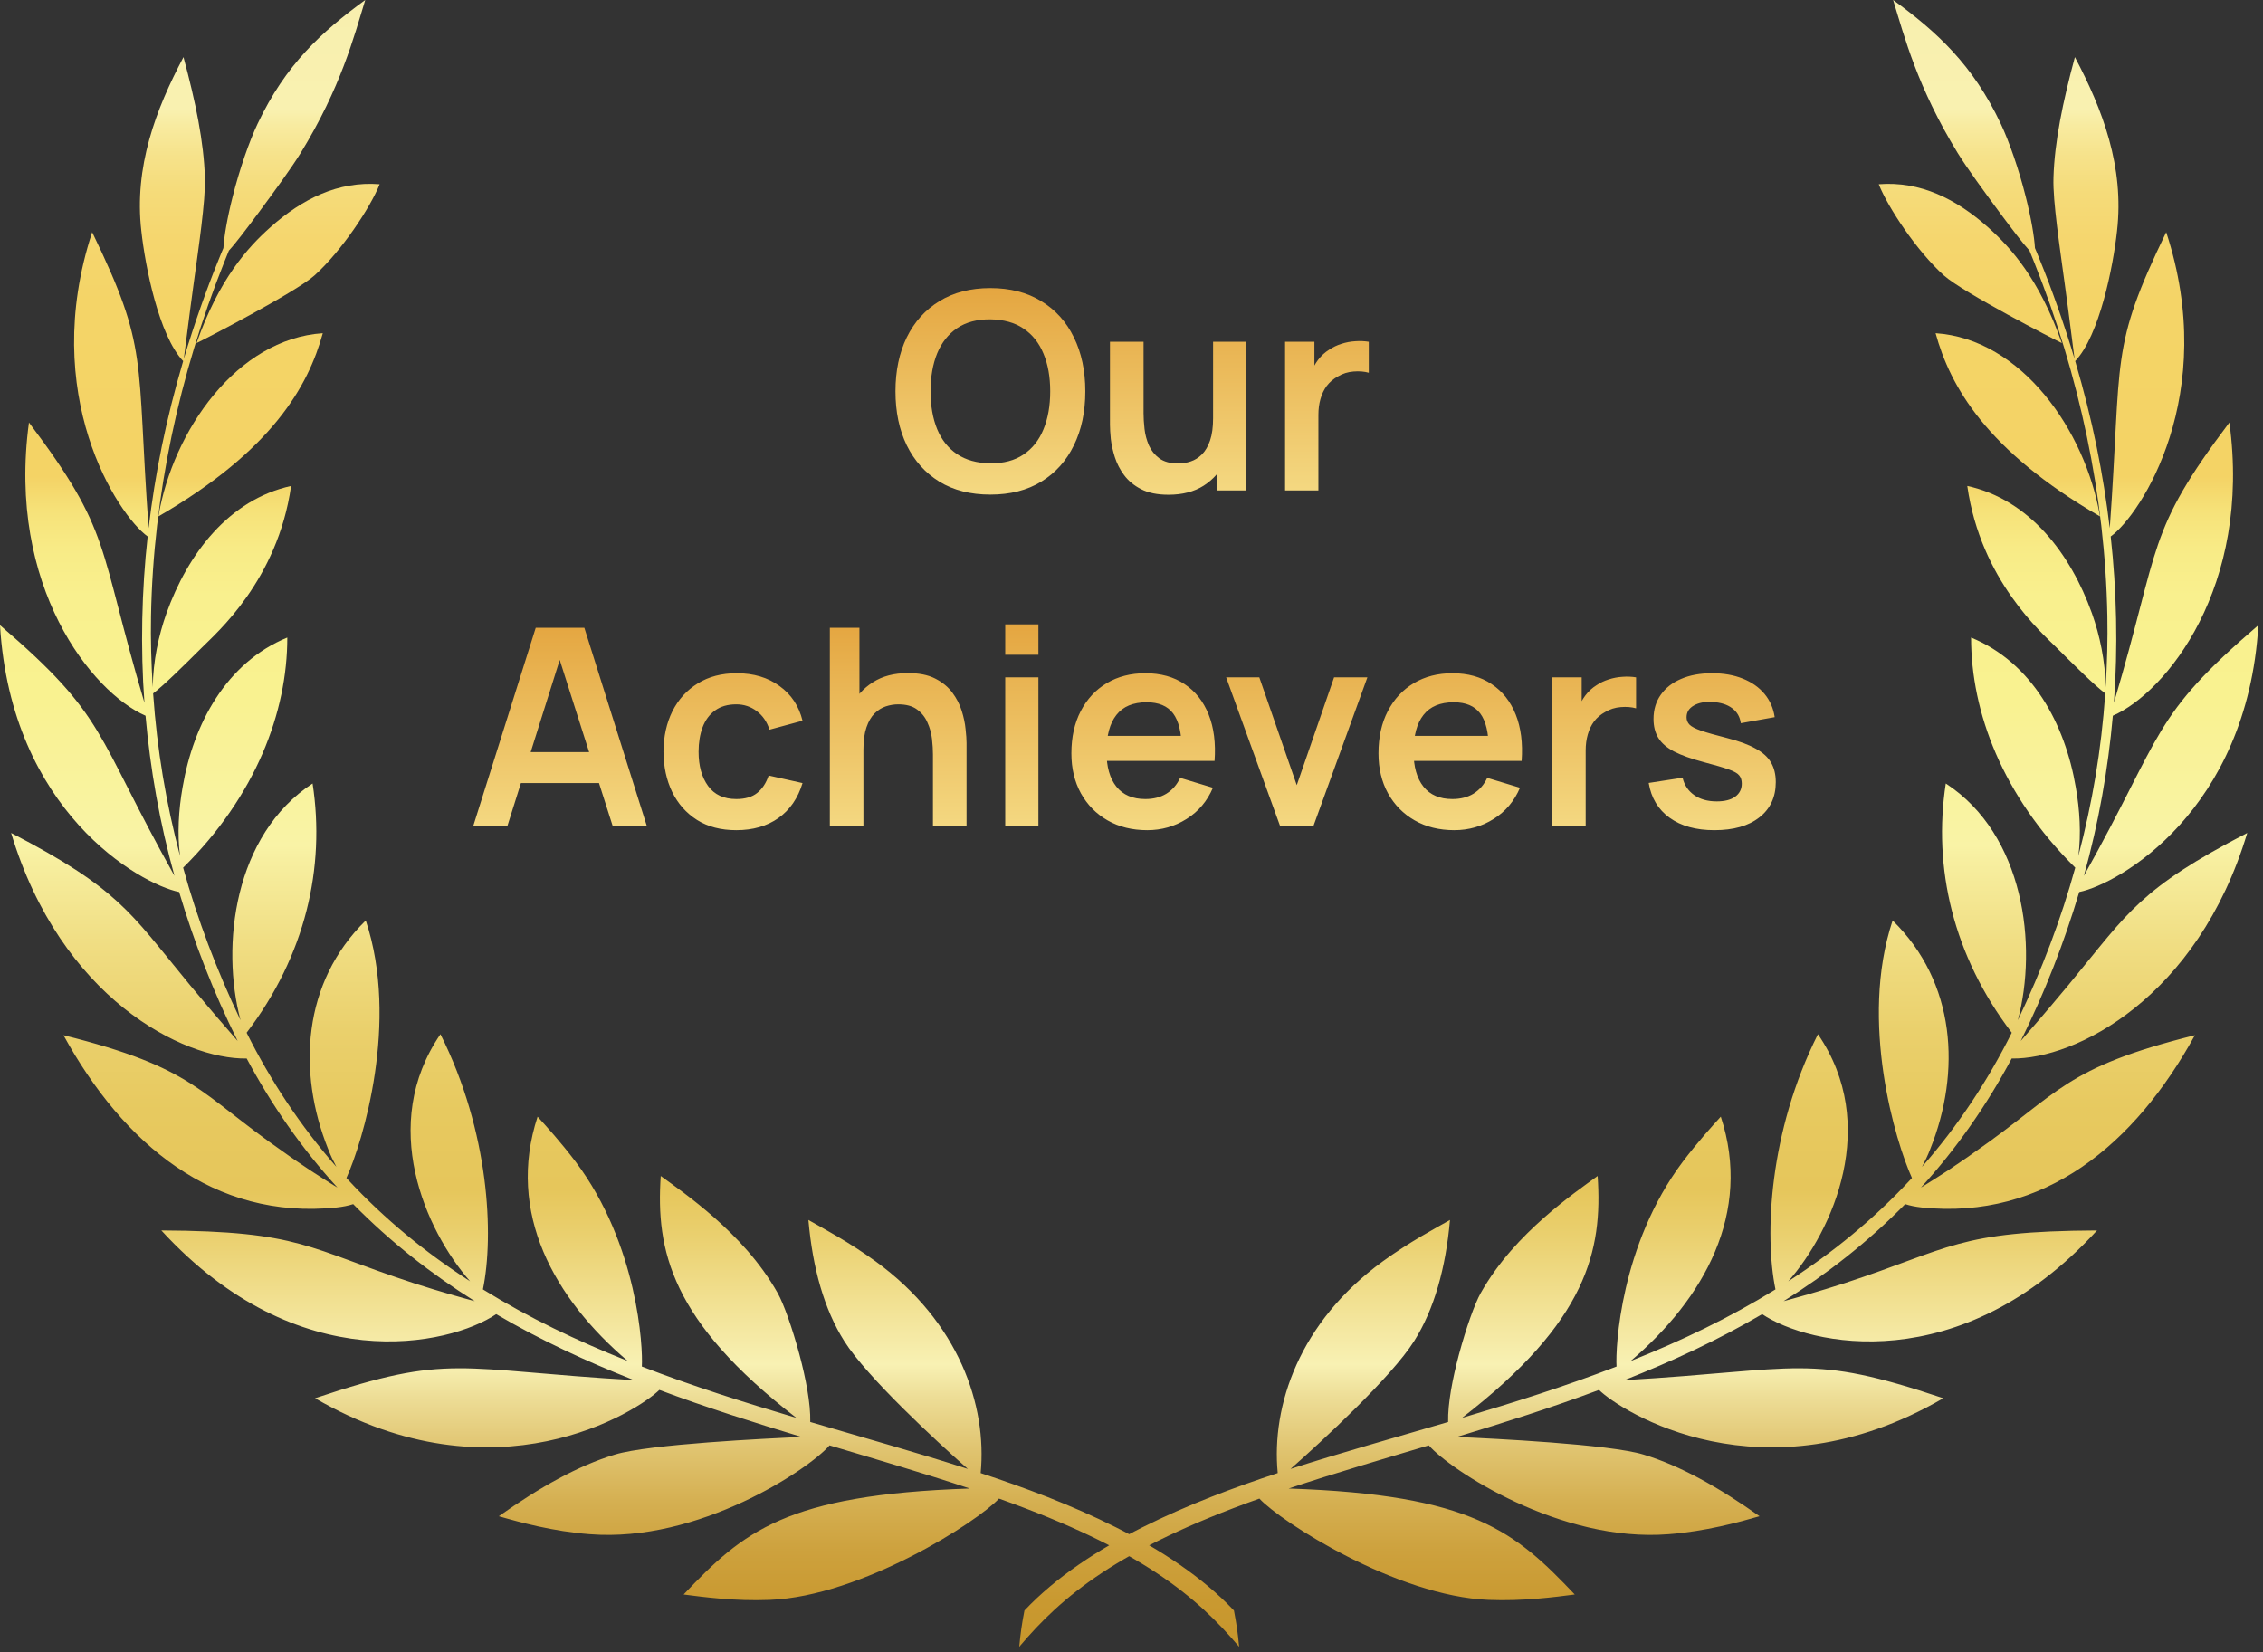 <svg width="263" height="192" viewBox="0 0 263 192" fill="none" xmlns="http://www.w3.org/2000/svg">
<rect x="0" y="0" width="263" height="192" fill="#333333" stroke="none"/>
<path d="M143.405 187.168C136.053 179.376 123.977 174.491 113.97 171.197C114.728 163.364 111.454 153.633 101.763 146.593C98.639 144.327 95.742 142.799 93.95 141.781C94.443 147.366 95.78 152.161 98.118 155.858C100.739 160.029 108.859 167.528 112.477 170.712C106.394 168.759 100.676 167.174 94.166 165.258C94.218 163.134 93.646 160.181 92.907 157.41C92.089 154.361 91.085 151.535 90.379 150.272C88.311 146.609 85.551 143.759 83.041 141.532C80.52 139.31 78.226 137.71 76.79 136.67C76.21 145.298 77.961 153.523 92.554 164.782C86.457 162.971 80.555 161.112 74.594 158.814C74.732 156.607 74.147 144.672 66.904 135.021C65.134 132.687 63.516 130.912 62.478 129.776C58.801 140.945 64.444 150.945 72.95 158.169C67.012 155.802 61.48 153.161 56.124 149.85C57.419 143.57 56.887 131.545 51.188 120.191C43.982 130.707 49.424 142.967 54.633 148.906C49.425 145.54 44.769 141.75 40.443 137.101C40.382 137.035 40.322 136.968 40.261 136.902C42.151 132.737 46.427 118.727 42.508 106.977C35.144 114.165 34.542 124.577 38.13 133.525C38.416 134.288 38.759 134.969 39.088 135.595C39.09 135.599 39.093 135.603 39.095 135.608C34.935 130.878 31.436 125.582 28.662 120.019C35.499 111.055 37.829 100.822 36.328 91.054C27.199 97.018 25.646 109.895 27.954 118.566C25.183 112.748 22.92 106.788 21.283 100.838C29.714 92.507 33.395 82.772 33.389 74.094C26.304 77.003 22.472 84.104 21.217 91.514C20.756 94.127 20.591 96.941 20.923 99.484C19.302 93.316 18.258 87.22 17.795 80.587C19.094 79.6 21.287 77.421 23.453 75.269C25.115 73.587 32.266 67.474 33.831 56.475C26.577 58.071 21.816 64.387 19.346 71.271C18.43 73.857 17.792 76.823 17.753 79.871C17.574 77.036 17.499 74.262 17.551 71.576C17.811 57.526 20.849 43.552 26.01 30.591C26.243 29.989 26.447 29.499 26.603 29.12C27.395 28.267 28.65 26.598 30.017 24.766C31.831 22.313 33.837 19.571 34.937 17.793C39.612 10.167 41.126 4.308 42.448 0C37.362 3.714 33.202 7.486 29.941 14.379C28.974 16.411 27.813 19.757 27.042 22.844C26.424 25.267 26.037 27.516 25.966 28.826C25.799 29.224 25.572 29.753 25.311 30.419C24.05 33.514 22.56 37.671 21.362 41.707C21.531 40.516 21.955 36.952 22.509 32.947C22.81 30.738 23.148 28.396 23.407 26.236C23.663 24.076 23.86 22.106 23.812 20.634C23.691 16.516 22.739 11.871 21.324 6.636C18.092 12.74 15.571 19.398 16.426 26.844C16.874 30.963 18.464 38.998 21.288 41.964C19.262 48.847 18.024 55.07 17.27 61.382C15.829 41.362 17.318 40.621 10.712 26.983C4.518 45.854 13.651 59.825 17.161 62.347C16.469 68.566 16.308 75.295 16.787 81.672C11.305 63.192 13.075 61.977 3.366 49.102C0.778 68.202 10.711 80.462 16.912 83.18C17.466 89.411 18.555 95.612 20.279 101.793C10.906 85.041 12.506 83.388 0 72.657C1.289 94.266 16.242 102.738 20.818 103.666C22.55 109.482 24.803 115.309 27.619 120.979C26.358 119.541 24.59 117.494 22.723 115.25C22.315 114.775 21.915 114.286 21.517 113.792C15.199 106.138 13.738 103.236 1.293 96.803C7.064 116 21.292 123.136 28.67 123.017C31.528 128.367 35.054 133.465 39.214 138.011C39.063 137.919 38.91 137.826 38.749 137.729C37.946 137.238 37.052 136.648 36.064 136.017C35.111 135.358 34.04 134.674 32.998 133.91C23.02 126.979 22.656 124.119 7.376 120.307C14.35 133 24.866 141.794 39.103 140.331C39.473 140.29 39.825 140.237 40.156 140.17C40.474 140.106 40.771 140.028 41.047 139.939C45.437 144.395 50.151 148.066 55.176 151.217C54.15 150.948 51.012 150.077 48.107 149.133C35.693 145.073 35.033 143.08 18.752 142.997C34.686 160.374 52.274 156.364 57.666 152.726C62.835 155.756 68.124 158.203 73.676 160.397C53.064 159.201 52.351 157.217 36.617 162.498C57.577 174.676 74.176 163.955 76.628 161.532C82.089 163.574 87.582 165.31 93.162 166.998C89.004 167.181 75.496 167.833 71.485 169.037C67.165 170.342 62.712 172.857 57.97 176.211C60.432 176.921 64.264 177.973 68.532 178.299C81.184 179.315 94.027 170.751 96.408 167.975C101.369 169.46 107.346 171.203 112.698 172.991C91.279 173.709 86.385 178.011 79.447 185.307C81.811 185.615 85.459 186.098 89.45 185.936C100.135 185.52 113.629 176.841 116.098 174.161C132.618 180.041 139.108 185.581 144.008 191.385C143.847 189.687 143.722 188.834 143.405 187.168Z" fill="url(#paint0_linear_1056_3884)"/>
<path d="M18.41 60.015C31.66 52.339 35.831 44.853 37.515 38.723C27.535 39.382 20.091 50.05 18.41 60.015Z" fill="url(#paint1_linear_1056_3884)"/>
<path d="M31.434 26.402C30.042 27.64 28.595 29.12 27.122 31.232C25.656 33.343 24.17 36.093 22.842 39.873C23.746 39.443 34.323 33.998 36.549 32.01C39.666 29.209 43.027 24.157 44.121 21.41C39.269 21.029 35.099 23.142 31.434 26.402Z" fill="url(#paint2_linear_1056_3884)"/>
<path d="M119.059 187.168C126.411 179.376 138.487 174.491 148.494 171.197C147.736 163.364 151.01 153.633 160.701 146.593C163.825 144.327 166.722 142.799 168.514 141.781C168.021 147.366 166.684 152.161 164.346 155.858C161.725 160.029 153.605 167.528 149.987 170.712C156.07 168.759 161.788 167.174 168.298 165.258C168.246 163.134 168.818 160.181 169.557 157.41C170.376 154.361 171.379 151.535 172.085 150.272C174.153 146.609 176.913 143.759 179.423 141.532C181.944 139.31 184.238 137.71 185.674 136.67C186.254 145.298 184.502 153.523 169.91 164.782C176.007 162.971 181.909 161.112 187.87 158.814C187.732 156.607 188.317 144.672 195.56 135.021C197.33 132.687 198.948 130.912 199.986 129.776C203.663 140.945 198.02 150.945 189.514 158.169C195.451 155.802 200.984 153.161 206.34 149.85C205.045 143.57 205.577 131.545 211.276 120.191C218.482 130.707 213.04 142.967 207.831 148.906C213.039 145.54 217.695 141.75 222.02 137.101C222.081 137.035 222.141 136.968 222.202 136.902C220.312 132.737 216.036 118.727 219.955 106.977C227.319 114.165 227.921 124.577 224.333 133.525C224.047 134.288 223.704 134.969 223.375 135.595C223.373 135.599 223.37 135.603 223.368 135.608C227.528 130.878 231.027 125.582 233.801 120.019C226.964 111.055 224.634 100.822 226.135 91.054C235.264 97.018 236.817 109.895 234.509 118.566C237.28 112.748 239.543 106.788 241.18 100.838C232.749 92.507 229.068 82.772 229.074 74.094C236.159 77.003 239.991 84.104 241.246 91.514C241.707 94.127 241.872 96.941 241.54 99.484C243.162 93.316 244.205 87.22 244.668 80.587C243.369 79.6 241.176 77.421 239.01 75.269C237.348 73.587 230.197 67.474 228.632 56.475C235.886 58.071 240.647 64.387 243.117 71.271C244.033 73.857 244.671 76.823 244.71 79.871C244.889 77.036 244.964 74.262 244.911 71.576C244.651 57.526 241.613 43.552 236.452 30.591C236.219 29.989 236.015 29.499 235.859 29.12C235.068 28.267 233.812 26.598 232.445 24.766C230.631 22.313 228.625 19.571 227.525 17.793C222.85 10.167 221.336 4.308 220.014 0C225.1 3.714 229.26 7.486 232.521 14.379C233.488 16.411 234.649 19.757 235.42 22.844C236.038 25.267 236.425 27.516 236.496 28.826C236.663 29.224 236.89 29.753 237.151 30.419C238.411 33.514 239.902 37.671 241.1 41.707C240.931 40.516 240.508 36.952 239.953 32.947C239.652 30.738 239.314 28.396 239.055 26.236C238.799 24.076 238.602 22.106 238.65 20.634C238.771 16.516 239.723 11.871 241.138 6.636C244.37 12.74 246.891 19.398 246.036 26.844C245.588 30.963 243.998 38.998 241.174 41.964C243.2 48.847 244.438 55.07 245.192 61.382C246.633 41.362 245.144 40.621 251.75 26.983C257.944 45.854 248.81 59.825 245.3 62.347C245.991 68.566 246.153 75.295 245.674 81.672C251.156 63.192 249.386 61.977 259.095 49.102C261.683 68.202 251.75 80.462 245.549 83.18C244.995 89.411 243.906 95.612 242.182 101.793C251.555 85.041 249.955 83.388 262.461 72.657C261.172 94.266 246.219 102.738 241.643 103.666C239.911 109.482 237.658 115.309 234.842 120.979C236.103 119.541 237.871 117.494 239.738 115.25C240.147 114.775 240.546 114.286 240.945 113.792C247.263 106.138 248.724 103.236 261.169 96.803C255.398 116 241.17 123.136 233.792 123.017C230.935 128.367 227.408 133.465 223.248 138.011C223.399 137.919 223.552 137.826 223.712 137.729C224.515 137.238 225.409 136.648 226.397 136.017C227.35 135.358 228.421 134.674 229.463 133.91C239.441 126.979 239.805 124.119 255.086 120.307C248.112 133 237.596 141.794 223.359 140.331C222.989 140.29 222.637 140.237 222.306 140.17C221.988 140.106 221.691 140.028 221.415 139.939C217.024 144.395 212.311 148.066 207.286 151.217C208.312 150.948 211.45 150.077 214.355 149.133C226.769 145.073 227.429 143.08 243.71 142.997C227.776 160.374 210.188 156.364 204.796 152.726C199.627 155.756 194.338 158.203 188.786 160.397C209.397 159.201 210.111 157.217 225.845 162.498C204.885 174.676 188.286 163.955 185.834 161.532C180.373 163.574 174.881 165.31 169.3 166.998C173.458 167.181 186.966 167.833 190.977 169.037C195.297 170.342 199.75 172.857 204.492 176.211C202.03 176.921 198.198 177.973 193.929 178.299C181.277 179.315 168.434 170.751 166.053 167.975C161.092 169.46 155.115 171.203 149.763 172.991C171.182 173.709 176.076 178.011 183.014 185.307C180.65 185.615 177.002 186.098 173.01 185.936C162.325 185.52 148.831 176.841 146.363 174.161C129.843 180.041 123.353 185.581 118.453 191.385C118.617 189.687 118.741 188.834 119.059 187.168Z" fill="url(#paint3_linear_1056_3884)"/>
<path d="M244.054 60.015C230.803 52.339 226.633 44.853 224.949 38.723C234.928 39.382 242.372 50.05 244.054 60.015Z" fill="url(#paint4_linear_1056_3884)"/>
<path d="M231.029 26.402C232.421 27.64 233.868 29.12 235.341 31.232C236.807 33.343 238.293 36.093 239.621 39.873C238.717 39.443 228.14 33.998 225.914 32.01C222.797 29.209 219.436 24.157 218.342 21.41C223.194 21.029 227.365 23.142 231.029 26.402Z" fill="url(#paint5_linear_1056_3884)"/>
<path d="M115.093 57.48C112.789 57.48 110.816 56.979 109.173 55.976C107.531 54.963 106.267 53.555 105.381 51.752C104.507 49.949 104.069 47.859 104.069 45.48C104.069 43.101 104.507 41.011 105.381 39.208C106.267 37.405 107.531 36.003 109.173 35C110.816 33.987 112.789 33.48 115.093 33.48C117.397 33.48 119.371 33.987 121.013 35C122.667 36.003 123.931 37.405 124.805 39.208C125.691 41.011 126.133 43.101 126.133 45.48C126.133 47.859 125.691 49.949 124.805 51.752C123.931 53.555 122.667 54.963 121.013 55.976C119.371 56.979 117.397 57.48 115.093 57.48ZM115.093 53.848C116.64 53.859 117.925 53.517 118.949 52.824C119.984 52.131 120.757 51.155 121.269 49.896C121.792 48.637 122.053 47.165 122.053 45.48C122.053 43.795 121.792 42.333 121.269 41.096C120.757 39.848 119.984 38.877 118.949 38.184C117.925 37.491 116.64 37.133 115.093 37.112C113.547 37.101 112.261 37.443 111.237 38.136C110.213 38.829 109.44 39.805 108.917 41.064C108.405 42.323 108.149 43.795 108.149 45.48C108.149 47.165 108.405 48.632 108.917 49.88C109.429 51.117 110.197 52.083 111.221 52.776C112.256 53.469 113.547 53.827 115.093 53.848ZM135.798 57.496C134.518 57.496 133.462 57.283 132.63 56.856C131.798 56.429 131.137 55.885 130.646 55.224C130.155 54.563 129.793 53.859 129.558 53.112C129.323 52.365 129.169 51.661 129.094 51C129.03 50.328 128.998 49.784 128.998 49.368V39.72H132.902V48.04C132.902 48.573 132.939 49.176 133.014 49.848C133.089 50.509 133.259 51.149 133.526 51.768C133.803 52.376 134.209 52.877 134.742 53.272C135.286 53.667 136.017 53.864 136.934 53.864C137.425 53.864 137.91 53.784 138.39 53.624C138.87 53.464 139.302 53.192 139.686 52.808C140.081 52.413 140.395 51.875 140.63 51.192C140.865 50.509 140.982 49.645 140.982 48.6L143.27 49.576C143.27 51.048 142.982 52.381 142.406 53.576C141.841 54.771 141.003 55.725 139.894 56.44C138.785 57.144 137.419 57.496 135.798 57.496ZM141.446 57V51.64H140.982V39.72H144.854V57H141.446ZM149.349 57V39.72H152.757V43.928L152.341 43.384C152.555 42.808 152.837 42.285 153.189 41.816C153.552 41.336 153.984 40.941 154.485 40.632C154.912 40.344 155.381 40.12 155.893 39.96C156.416 39.789 156.949 39.688 157.493 39.656C158.037 39.613 158.565 39.635 159.077 39.72V43.32C158.565 43.171 157.973 43.123 157.301 43.176C156.64 43.229 156.043 43.416 155.509 43.736C154.976 44.024 154.539 44.392 154.197 44.84C153.867 45.288 153.621 45.8 153.461 46.376C153.301 46.941 153.221 47.555 153.221 48.216V57H149.349Z" fill="url(#paint6_linear_1056_3884)"/>
<path d="M54.999 96L62.263 72.96H67.911L75.175 96H71.207L64.615 75.328H65.479L58.967 96H54.999ZM59.047 91.008V87.408H71.143V91.008H59.047ZM85.572 96.48C83.791 96.48 82.271 96.085 81.012 95.296C79.754 94.496 78.788 93.408 78.116 92.032C77.455 90.656 77.119 89.099 77.108 87.36C77.119 85.589 77.466 84.021 78.148 82.656C78.841 81.28 79.823 80.203 81.092 79.424C82.362 78.635 83.871 78.24 85.62 78.24C87.583 78.24 89.242 78.736 90.596 79.728C91.962 80.709 92.852 82.053 93.268 83.76L89.428 84.8C89.129 83.872 88.633 83.152 87.94 82.64C87.247 82.117 86.457 81.856 85.572 81.856C84.57 81.856 83.743 82.096 83.092 82.576C82.442 83.045 81.962 83.696 81.652 84.528C81.343 85.36 81.188 86.304 81.188 87.36C81.188 89.003 81.556 90.331 82.292 91.344C83.028 92.357 84.121 92.864 85.572 92.864C86.596 92.864 87.401 92.629 87.988 92.16C88.585 91.691 89.034 91.013 89.332 90.128L93.268 91.008C92.735 92.768 91.802 94.123 90.468 95.072C89.135 96.011 87.503 96.48 85.572 96.48ZM108.426 96V87.68C108.426 87.136 108.389 86.533 108.314 85.872C108.24 85.211 108.064 84.576 107.786 83.968C107.52 83.349 107.114 82.843 106.57 82.448C106.037 82.053 105.312 81.856 104.394 81.856C103.904 81.856 103.418 81.936 102.938 82.096C102.458 82.256 102.021 82.533 101.626 82.928C101.242 83.312 100.933 83.845 100.698 84.528C100.464 85.2 100.346 86.064 100.346 87.12L98.058 86.144C98.058 84.672 98.341 83.339 98.906 82.144C99.482 80.949 100.325 80 101.434 79.296C102.544 78.581 103.909 78.224 105.53 78.224C106.81 78.224 107.866 78.437 108.698 78.864C109.53 79.291 110.192 79.835 110.682 80.496C111.173 81.157 111.536 81.861 111.77 82.608C112.005 83.355 112.154 84.064 112.218 84.736C112.293 85.397 112.33 85.936 112.33 86.352V96H108.426ZM96.442 96V72.96H99.882V85.088H100.346V96H96.442ZM116.826 76.096V72.56H120.682V76.096H116.826ZM116.826 96V78.72H120.682V96H116.826ZM133.33 96.48C131.581 96.48 130.045 96.101 128.722 95.344C127.4 94.587 126.365 93.536 125.618 92.192C124.882 90.848 124.514 89.301 124.514 87.552C124.514 85.664 124.877 84.027 125.602 82.64C126.328 81.243 127.336 80.16 128.626 79.392C129.917 78.624 131.41 78.24 133.106 78.24C134.898 78.24 136.418 78.661 137.666 79.504C138.925 80.336 139.858 81.515 140.466 83.04C141.074 84.565 141.304 86.363 141.154 88.432H137.33V87.024C137.32 85.147 136.989 83.776 136.338 82.912C135.688 82.048 134.664 81.616 133.266 81.616C131.688 81.616 130.514 82.107 129.746 83.088C128.978 84.059 128.594 85.483 128.594 87.36C128.594 89.109 128.978 90.464 129.746 91.424C130.514 92.384 131.634 92.864 133.106 92.864C134.056 92.864 134.872 92.656 135.554 92.24C136.248 91.813 136.781 91.2 137.154 90.4L140.962 91.552C140.301 93.109 139.277 94.32 137.89 95.184C136.514 96.048 134.994 96.48 133.33 96.48ZM127.378 88.432V85.52H139.266V88.432H127.378ZM148.771 96L142.499 78.72H146.355L150.707 91.248L155.043 78.72H158.915L152.643 96H148.771ZM169.018 96.48C167.269 96.48 165.733 96.101 164.41 95.344C163.087 94.587 162.053 93.536 161.306 92.192C160.57 90.848 160.202 89.301 160.202 87.552C160.202 85.664 160.565 84.027 161.29 82.64C162.015 81.243 163.023 80.16 164.314 79.392C165.605 78.624 167.098 78.24 168.794 78.24C170.586 78.24 172.106 78.661 173.354 79.504C174.613 80.336 175.546 81.515 176.154 83.04C176.762 84.565 176.991 86.363 176.842 88.432H173.018V87.024C173.007 85.147 172.677 83.776 172.026 82.912C171.375 82.048 170.351 81.616 168.954 81.616C167.375 81.616 166.202 82.107 165.434 83.088C164.666 84.059 164.282 85.483 164.282 87.36C164.282 89.109 164.666 90.464 165.434 91.424C166.202 92.384 167.322 92.864 168.794 92.864C169.743 92.864 170.559 92.656 171.242 92.24C171.935 91.813 172.469 91.2 172.842 90.4L176.65 91.552C175.989 93.109 174.965 94.32 173.578 95.184C172.202 96.048 170.682 96.48 169.018 96.48ZM163.066 88.432V85.52H174.954V88.432H163.066ZM180.412 96V78.72H183.82V82.928L183.404 82.384C183.617 81.808 183.9 81.285 184.252 80.816C184.615 80.336 185.047 79.941 185.548 79.632C185.975 79.344 186.444 79.12 186.956 78.96C187.479 78.789 188.012 78.688 188.556 78.656C189.1 78.613 189.628 78.635 190.14 78.72V82.32C189.628 82.171 189.036 82.123 188.364 82.176C187.703 82.229 187.105 82.416 186.572 82.736C186.039 83.024 185.601 83.392 185.26 83.84C184.929 84.288 184.684 84.8 184.524 85.376C184.364 85.941 184.284 86.555 184.284 87.216V96H180.412ZM199.24 96.48C197.107 96.48 195.373 96 194.04 95.04C192.707 94.08 191.896 92.731 191.608 90.992L195.544 90.384C195.747 91.237 196.195 91.909 196.888 92.4C197.581 92.891 198.456 93.136 199.512 93.136C200.44 93.136 201.155 92.955 201.656 92.592C202.168 92.219 202.424 91.712 202.424 91.072C202.424 90.677 202.328 90.363 202.136 90.128C201.955 89.883 201.549 89.648 200.92 89.424C200.291 89.2 199.325 88.917 198.024 88.576C196.573 88.192 195.421 87.781 194.568 87.344C193.715 86.896 193.101 86.368 192.728 85.76C192.355 85.152 192.168 84.416 192.168 83.552C192.168 82.475 192.451 81.536 193.016 80.736C193.581 79.936 194.371 79.323 195.384 78.896C196.397 78.459 197.592 78.24 198.968 78.24C200.312 78.24 201.501 78.448 202.536 78.864C203.581 79.28 204.424 79.872 205.064 80.64C205.704 81.408 206.099 82.309 206.248 83.344L202.312 84.048C202.216 83.312 201.88 82.731 201.304 82.304C200.739 81.877 199.981 81.637 199.032 81.584C198.125 81.531 197.395 81.669 196.84 82C196.285 82.32 196.008 82.773 196.008 83.36C196.008 83.691 196.12 83.973 196.344 84.208C196.568 84.443 197.016 84.677 197.688 84.912C198.371 85.147 199.384 85.435 200.728 85.776C202.104 86.128 203.203 86.533 204.024 86.992C204.856 87.44 205.453 87.979 205.816 88.608C206.189 89.237 206.376 90 206.376 90.896C206.376 92.635 205.741 94 204.472 94.992C203.213 95.984 201.469 96.48 199.24 96.48Z" fill="url(#paint7_linear_1056_3884)"/>
<defs>
<linearGradient id="paint0_linear_1056_3884" x1="72.004" y1="-20.134" x2="72.004" y2="219.42" gradientUnits="userSpaceOnUse">
<stop offset="0.005" stop-color="#6E3E19"/>
<stop offset="0.009" stop-color="#80562D"/>
<stop offset="0.015" stop-color="#9D7A4C"/>
<stop offset="0.023" stop-color="#B69A67"/>
<stop offset="0.031" stop-color="#CBB67E"/>
<stop offset="0.041" stop-color="#DCCC90"/>
<stop offset="0.052" stop-color="#E9DD9F"/>
<stop offset="0.065" stop-color="#F2E8A9"/>
<stop offset="0.084" stop-color="#F8EFAE"/>
<stop offset="0.137" stop-color="#F9F1B0"/>
<stop offset="0.145" stop-color="#F8EBA0"/>
<stop offset="0.16" stop-color="#F6E28A"/>
<stop offset="0.178" stop-color="#F5DB79"/>
<stop offset="0.2" stop-color="#F5D66E"/>
<stop offset="0.23" stop-color="#F4D467"/>
<stop offset="0.315" stop-color="#F4D365"/>
<stop offset="0.317" stop-color="#F4D467"/>
<stop offset="0.332" stop-color="#F6E279"/>
<stop offset="0.35" stop-color="#F8EB86"/>
<stop offset="0.373" stop-color="#F9F08E"/>
<stop offset="0.422" stop-color="#F9F290"/>
<stop offset="0.494" stop-color="#F9F3A6"/>
<stop offset="0.501" stop-color="#F7EFA0"/>
<stop offset="0.543" stop-color="#F0DD82"/>
<stop offset="0.584" stop-color="#EAD06C"/>
<stop offset="0.624" stop-color="#E7C95F"/>
<stop offset="0.661" stop-color="#E6C65B"/>
<stop offset="0.684" stop-color="#EAD06F"/>
<stop offset="0.732" stop-color="#F5E9A4"/>
<stop offset="0.746" stop-color="#F8F1B3"/>
<stop offset="0.762" stop-color="#EDDD96"/>
<stop offset="0.787" stop-color="#E0C470"/>
<stop offset="0.812" stop-color="#D5B052"/>
<stop offset="0.837" stop-color="#CDA13D"/>
<stop offset="0.861" stop-color="#C99930"/>
<stop offset="0.883" stop-color="#C7962C"/>
<stop offset="0.891" stop-color="#C99B32"/>
<stop offset="0.901" stop-color="#D1A843"/>
<stop offset="0.913" stop-color="#DCBD60"/>
<stop offset="0.925" stop-color="#ECDB87"/>
<stop offset="0.934" stop-color="#F9F3A6"/>
<stop offset="0.945" stop-color="#F6EFA3"/>
<stop offset="0.954" stop-color="#EDE49B"/>
<stop offset="0.964" stop-color="#DED28C"/>
<stop offset="0.973" stop-color="#C8B778"/>
<stop offset="0.982" stop-color="#AD955E"/>
<stop offset="0.99" stop-color="#8B6C3E"/>
<stop offset="0.999" stop-color="#643C19"/>
<stop offset="1" stop-color="#5F3615"/>
</linearGradient>
<linearGradient id="paint1_linear_1056_3884" x1="27.962" y1="-20.135" x2="27.962" y2="219.42" gradientUnits="userSpaceOnUse">
<stop offset="0.005" stop-color="#6E3E19"/>
<stop offset="0.009" stop-color="#80562D"/>
<stop offset="0.015" stop-color="#9D7A4C"/>
<stop offset="0.023" stop-color="#B69A67"/>
<stop offset="0.031" stop-color="#CBB67E"/>
<stop offset="0.041" stop-color="#DCCC90"/>
<stop offset="0.052" stop-color="#E9DD9F"/>
<stop offset="0.065" stop-color="#F2E8A9"/>
<stop offset="0.084" stop-color="#F8EFAE"/>
<stop offset="0.137" stop-color="#F9F1B0"/>
<stop offset="0.145" stop-color="#F8EBA0"/>
<stop offset="0.16" stop-color="#F6E28A"/>
<stop offset="0.178" stop-color="#F5DB79"/>
<stop offset="0.2" stop-color="#F5D66E"/>
<stop offset="0.23" stop-color="#F4D467"/>
<stop offset="0.315" stop-color="#F4D365"/>
<stop offset="0.317" stop-color="#F4D467"/>
<stop offset="0.332" stop-color="#F6E279"/>
<stop offset="0.35" stop-color="#F8EB86"/>
<stop offset="0.373" stop-color="#F9F08E"/>
<stop offset="0.422" stop-color="#F9F290"/>
<stop offset="0.494" stop-color="#F9F3A6"/>
<stop offset="0.501" stop-color="#F7EFA0"/>
<stop offset="0.543" stop-color="#F0DD82"/>
<stop offset="0.584" stop-color="#EAD06C"/>
<stop offset="0.624" stop-color="#E7C95F"/>
<stop offset="0.661" stop-color="#E6C65B"/>
<stop offset="0.684" stop-color="#EAD06F"/>
<stop offset="0.732" stop-color="#F5E9A4"/>
<stop offset="0.746" stop-color="#F8F1B3"/>
<stop offset="0.762" stop-color="#EDDD96"/>
<stop offset="0.787" stop-color="#E0C470"/>
<stop offset="0.812" stop-color="#D5B052"/>
<stop offset="0.837" stop-color="#CDA13D"/>
<stop offset="0.861" stop-color="#C99930"/>
<stop offset="0.883" stop-color="#C7962C"/>
<stop offset="0.891" stop-color="#C99B32"/>
<stop offset="0.901" stop-color="#D1A843"/>
<stop offset="0.913" stop-color="#DCBD60"/>
<stop offset="0.925" stop-color="#ECDB87"/>
<stop offset="0.934" stop-color="#F9F3A6"/>
<stop offset="0.945" stop-color="#F6EFA3"/>
<stop offset="0.954" stop-color="#EDE49B"/>
<stop offset="0.964" stop-color="#DED28C"/>
<stop offset="0.973" stop-color="#C8B778"/>
<stop offset="0.982" stop-color="#AD955E"/>
<stop offset="0.99" stop-color="#8B6C3E"/>
<stop offset="0.999" stop-color="#643C19"/>
<stop offset="1" stop-color="#5F3615"/>
</linearGradient>
<linearGradient id="paint2_linear_1056_3884" x1="33.481" y1="-20.135" x2="33.481" y2="219.421" gradientUnits="userSpaceOnUse">
<stop offset="0.005" stop-color="#6E3E19"/>
<stop offset="0.009" stop-color="#80562D"/>
<stop offset="0.015" stop-color="#9D7A4C"/>
<stop offset="0.023" stop-color="#B69A67"/>
<stop offset="0.031" stop-color="#CBB67E"/>
<stop offset="0.041" stop-color="#DCCC90"/>
<stop offset="0.052" stop-color="#E9DD9F"/>
<stop offset="0.065" stop-color="#F2E8A9"/>
<stop offset="0.084" stop-color="#F8EFAE"/>
<stop offset="0.137" stop-color="#F9F1B0"/>
<stop offset="0.145" stop-color="#F8EBA0"/>
<stop offset="0.16" stop-color="#F6E28A"/>
<stop offset="0.178" stop-color="#F5DB79"/>
<stop offset="0.2" stop-color="#F5D66E"/>
<stop offset="0.23" stop-color="#F4D467"/>
<stop offset="0.315" stop-color="#F4D365"/>
<stop offset="0.317" stop-color="#F4D467"/>
<stop offset="0.332" stop-color="#F6E279"/>
<stop offset="0.35" stop-color="#F8EB86"/>
<stop offset="0.373" stop-color="#F9F08E"/>
<stop offset="0.422" stop-color="#F9F290"/>
<stop offset="0.494" stop-color="#F9F3A6"/>
<stop offset="0.501" stop-color="#F7EFA0"/>
<stop offset="0.543" stop-color="#F0DD82"/>
<stop offset="0.584" stop-color="#EAD06C"/>
<stop offset="0.624" stop-color="#E7C95F"/>
<stop offset="0.661" stop-color="#E6C65B"/>
<stop offset="0.684" stop-color="#EAD06F"/>
<stop offset="0.732" stop-color="#F5E9A4"/>
<stop offset="0.746" stop-color="#F8F1B3"/>
<stop offset="0.762" stop-color="#EDDD96"/>
<stop offset="0.787" stop-color="#E0C470"/>
<stop offset="0.812" stop-color="#D5B052"/>
<stop offset="0.837" stop-color="#CDA13D"/>
<stop offset="0.861" stop-color="#C99930"/>
<stop offset="0.883" stop-color="#C7962C"/>
<stop offset="0.891" stop-color="#C99B32"/>
<stop offset="0.901" stop-color="#D1A843"/>
<stop offset="0.913" stop-color="#DCBD60"/>
<stop offset="0.925" stop-color="#ECDB87"/>
<stop offset="0.934" stop-color="#F9F3A6"/>
<stop offset="0.945" stop-color="#F6EFA3"/>
<stop offset="0.954" stop-color="#EDE49B"/>
<stop offset="0.964" stop-color="#DED28C"/>
<stop offset="0.973" stop-color="#C8B778"/>
<stop offset="0.982" stop-color="#AD955E"/>
<stop offset="0.99" stop-color="#8B6C3E"/>
<stop offset="0.999" stop-color="#643C19"/>
<stop offset="1" stop-color="#5F3615"/>
</linearGradient>
<linearGradient id="paint3_linear_1056_3884" x1="190.46" y1="-20.134" x2="190.46" y2="219.42" gradientUnits="userSpaceOnUse">
<stop offset="0.005" stop-color="#6E3E19"/>
<stop offset="0.009" stop-color="#80562D"/>
<stop offset="0.015" stop-color="#9D7A4C"/>
<stop offset="0.023" stop-color="#B69A67"/>
<stop offset="0.031" stop-color="#CBB67E"/>
<stop offset="0.041" stop-color="#DCCC90"/>
<stop offset="0.052" stop-color="#E9DD9F"/>
<stop offset="0.065" stop-color="#F2E8A9"/>
<stop offset="0.084" stop-color="#F8EFAE"/>
<stop offset="0.137" stop-color="#F9F1B0"/>
<stop offset="0.145" stop-color="#F8EBA0"/>
<stop offset="0.16" stop-color="#F6E28A"/>
<stop offset="0.178" stop-color="#F5DB79"/>
<stop offset="0.2" stop-color="#F5D66E"/>
<stop offset="0.23" stop-color="#F4D467"/>
<stop offset="0.315" stop-color="#F4D365"/>
<stop offset="0.317" stop-color="#F4D467"/>
<stop offset="0.332" stop-color="#F6E279"/>
<stop offset="0.35" stop-color="#F8EB86"/>
<stop offset="0.373" stop-color="#F9F08E"/>
<stop offset="0.422" stop-color="#F9F290"/>
<stop offset="0.494" stop-color="#F9F3A6"/>
<stop offset="0.501" stop-color="#F7EFA0"/>
<stop offset="0.543" stop-color="#F0DD82"/>
<stop offset="0.584" stop-color="#EAD06C"/>
<stop offset="0.624" stop-color="#E7C95F"/>
<stop offset="0.661" stop-color="#E6C65B"/>
<stop offset="0.684" stop-color="#EAD06F"/>
<stop offset="0.732" stop-color="#F5E9A4"/>
<stop offset="0.746" stop-color="#F8F1B3"/>
<stop offset="0.762" stop-color="#EDDD96"/>
<stop offset="0.787" stop-color="#E0C470"/>
<stop offset="0.812" stop-color="#D5B052"/>
<stop offset="0.837" stop-color="#CDA13D"/>
<stop offset="0.861" stop-color="#C99930"/>
<stop offset="0.883" stop-color="#C7962C"/>
<stop offset="0.891" stop-color="#C99B32"/>
<stop offset="0.901" stop-color="#D1A843"/>
<stop offset="0.913" stop-color="#DCBD60"/>
<stop offset="0.925" stop-color="#ECDB87"/>
<stop offset="0.934" stop-color="#F9F3A6"/>
<stop offset="0.945" stop-color="#F6EFA3"/>
<stop offset="0.954" stop-color="#EDE49B"/>
<stop offset="0.964" stop-color="#DED28C"/>
<stop offset="0.973" stop-color="#C8B778"/>
<stop offset="0.982" stop-color="#AD955E"/>
<stop offset="0.99" stop-color="#8B6C3E"/>
<stop offset="0.999" stop-color="#643C19"/>
<stop offset="1" stop-color="#5F3615"/>
</linearGradient>
<linearGradient id="paint4_linear_1056_3884" x1="234.502" y1="-20.135" x2="234.502" y2="219.42" gradientUnits="userSpaceOnUse">
<stop offset="0.005" stop-color="#6E3E19"/>
<stop offset="0.009" stop-color="#80562D"/>
<stop offset="0.015" stop-color="#9D7A4C"/>
<stop offset="0.023" stop-color="#B69A67"/>
<stop offset="0.031" stop-color="#CBB67E"/>
<stop offset="0.041" stop-color="#DCCC90"/>
<stop offset="0.052" stop-color="#E9DD9F"/>
<stop offset="0.065" stop-color="#F2E8A9"/>
<stop offset="0.084" stop-color="#F8EFAE"/>
<stop offset="0.137" stop-color="#F9F1B0"/>
<stop offset="0.145" stop-color="#F8EBA0"/>
<stop offset="0.16" stop-color="#F6E28A"/>
<stop offset="0.178" stop-color="#F5DB79"/>
<stop offset="0.2" stop-color="#F5D66E"/>
<stop offset="0.23" stop-color="#F4D467"/>
<stop offset="0.315" stop-color="#F4D365"/>
<stop offset="0.317" stop-color="#F4D467"/>
<stop offset="0.332" stop-color="#F6E279"/>
<stop offset="0.35" stop-color="#F8EB86"/>
<stop offset="0.373" stop-color="#F9F08E"/>
<stop offset="0.422" stop-color="#F9F290"/>
<stop offset="0.494" stop-color="#F9F3A6"/>
<stop offset="0.501" stop-color="#F7EFA0"/>
<stop offset="0.543" stop-color="#F0DD82"/>
<stop offset="0.584" stop-color="#EAD06C"/>
<stop offset="0.624" stop-color="#E7C95F"/>
<stop offset="0.661" stop-color="#E6C65B"/>
<stop offset="0.684" stop-color="#EAD06F"/>
<stop offset="0.732" stop-color="#F5E9A4"/>
<stop offset="0.746" stop-color="#F8F1B3"/>
<stop offset="0.762" stop-color="#EDDD96"/>
<stop offset="0.787" stop-color="#E0C470"/>
<stop offset="0.812" stop-color="#D5B052"/>
<stop offset="0.837" stop-color="#CDA13D"/>
<stop offset="0.861" stop-color="#C99930"/>
<stop offset="0.883" stop-color="#C7962C"/>
<stop offset="0.891" stop-color="#C99B32"/>
<stop offset="0.901" stop-color="#D1A843"/>
<stop offset="0.913" stop-color="#DCBD60"/>
<stop offset="0.925" stop-color="#ECDB87"/>
<stop offset="0.934" stop-color="#F9F3A6"/>
<stop offset="0.945" stop-color="#F6EFA3"/>
<stop offset="0.954" stop-color="#EDE49B"/>
<stop offset="0.964" stop-color="#DED28C"/>
<stop offset="0.973" stop-color="#C8B778"/>
<stop offset="0.982" stop-color="#AD955E"/>
<stop offset="0.99" stop-color="#8B6C3E"/>
<stop offset="0.999" stop-color="#643C19"/>
<stop offset="1" stop-color="#5F3615"/>
</linearGradient>
<linearGradient id="paint5_linear_1056_3884" x1="228.982" y1="-20.135" x2="228.982" y2="219.421" gradientUnits="userSpaceOnUse">
<stop offset="0.005" stop-color="#6E3E19"/>
<stop offset="0.009" stop-color="#80562D"/>
<stop offset="0.015" stop-color="#9D7A4C"/>
<stop offset="0.023" stop-color="#B69A67"/>
<stop offset="0.031" stop-color="#CBB67E"/>
<stop offset="0.041" stop-color="#DCCC90"/>
<stop offset="0.052" stop-color="#E9DD9F"/>
<stop offset="0.065" stop-color="#F2E8A9"/>
<stop offset="0.084" stop-color="#F8EFAE"/>
<stop offset="0.137" stop-color="#F9F1B0"/>
<stop offset="0.145" stop-color="#F8EBA0"/>
<stop offset="0.16" stop-color="#F6E28A"/>
<stop offset="0.178" stop-color="#F5DB79"/>
<stop offset="0.2" stop-color="#F5D66E"/>
<stop offset="0.23" stop-color="#F4D467"/>
<stop offset="0.315" stop-color="#F4D365"/>
<stop offset="0.317" stop-color="#F4D467"/>
<stop offset="0.332" stop-color="#F6E279"/>
<stop offset="0.35" stop-color="#F8EB86"/>
<stop offset="0.373" stop-color="#F9F08E"/>
<stop offset="0.422" stop-color="#F9F290"/>
<stop offset="0.494" stop-color="#F9F3A6"/>
<stop offset="0.501" stop-color="#F7EFA0"/>
<stop offset="0.543" stop-color="#F0DD82"/>
<stop offset="0.584" stop-color="#EAD06C"/>
<stop offset="0.624" stop-color="#E7C95F"/>
<stop offset="0.661" stop-color="#E6C65B"/>
<stop offset="0.684" stop-color="#EAD06F"/>
<stop offset="0.732" stop-color="#F5E9A4"/>
<stop offset="0.746" stop-color="#F8F1B3"/>
<stop offset="0.762" stop-color="#EDDD96"/>
<stop offset="0.787" stop-color="#E0C470"/>
<stop offset="0.812" stop-color="#D5B052"/>
<stop offset="0.837" stop-color="#CDA13D"/>
<stop offset="0.861" stop-color="#C99930"/>
<stop offset="0.883" stop-color="#C7962C"/>
<stop offset="0.891" stop-color="#C99B32"/>
<stop offset="0.901" stop-color="#D1A843"/>
<stop offset="0.913" stop-color="#DCBD60"/>
<stop offset="0.925" stop-color="#ECDB87"/>
<stop offset="0.934" stop-color="#F9F3A6"/>
<stop offset="0.945" stop-color="#F6EFA3"/>
<stop offset="0.954" stop-color="#EDE49B"/>
<stop offset="0.964" stop-color="#DED28C"/>
<stop offset="0.973" stop-color="#C8B778"/>
<stop offset="0.982" stop-color="#AD955E"/>
<stop offset="0.99" stop-color="#8B6C3E"/>
<stop offset="0.999" stop-color="#643C19"/>
<stop offset="1" stop-color="#5F3615"/>
</linearGradient>
<linearGradient id="paint6_linear_1056_3884" x1="131.5" y1="21" x2="131.5" y2="69" gradientUnits="userSpaceOnUse">
<stop stop-color="#DC8B1E"/>
<stop offset="1" stop-color="#FCF2A2"/>
</linearGradient>
<linearGradient id="paint7_linear_1056_3884" x1="131" y1="60" x2="131" y2="108" gradientUnits="userSpaceOnUse">
<stop stop-color="#DC8B1E"/>
<stop offset="1" stop-color="#FCF2A2"/>
</linearGradient>
</defs>
</svg>

